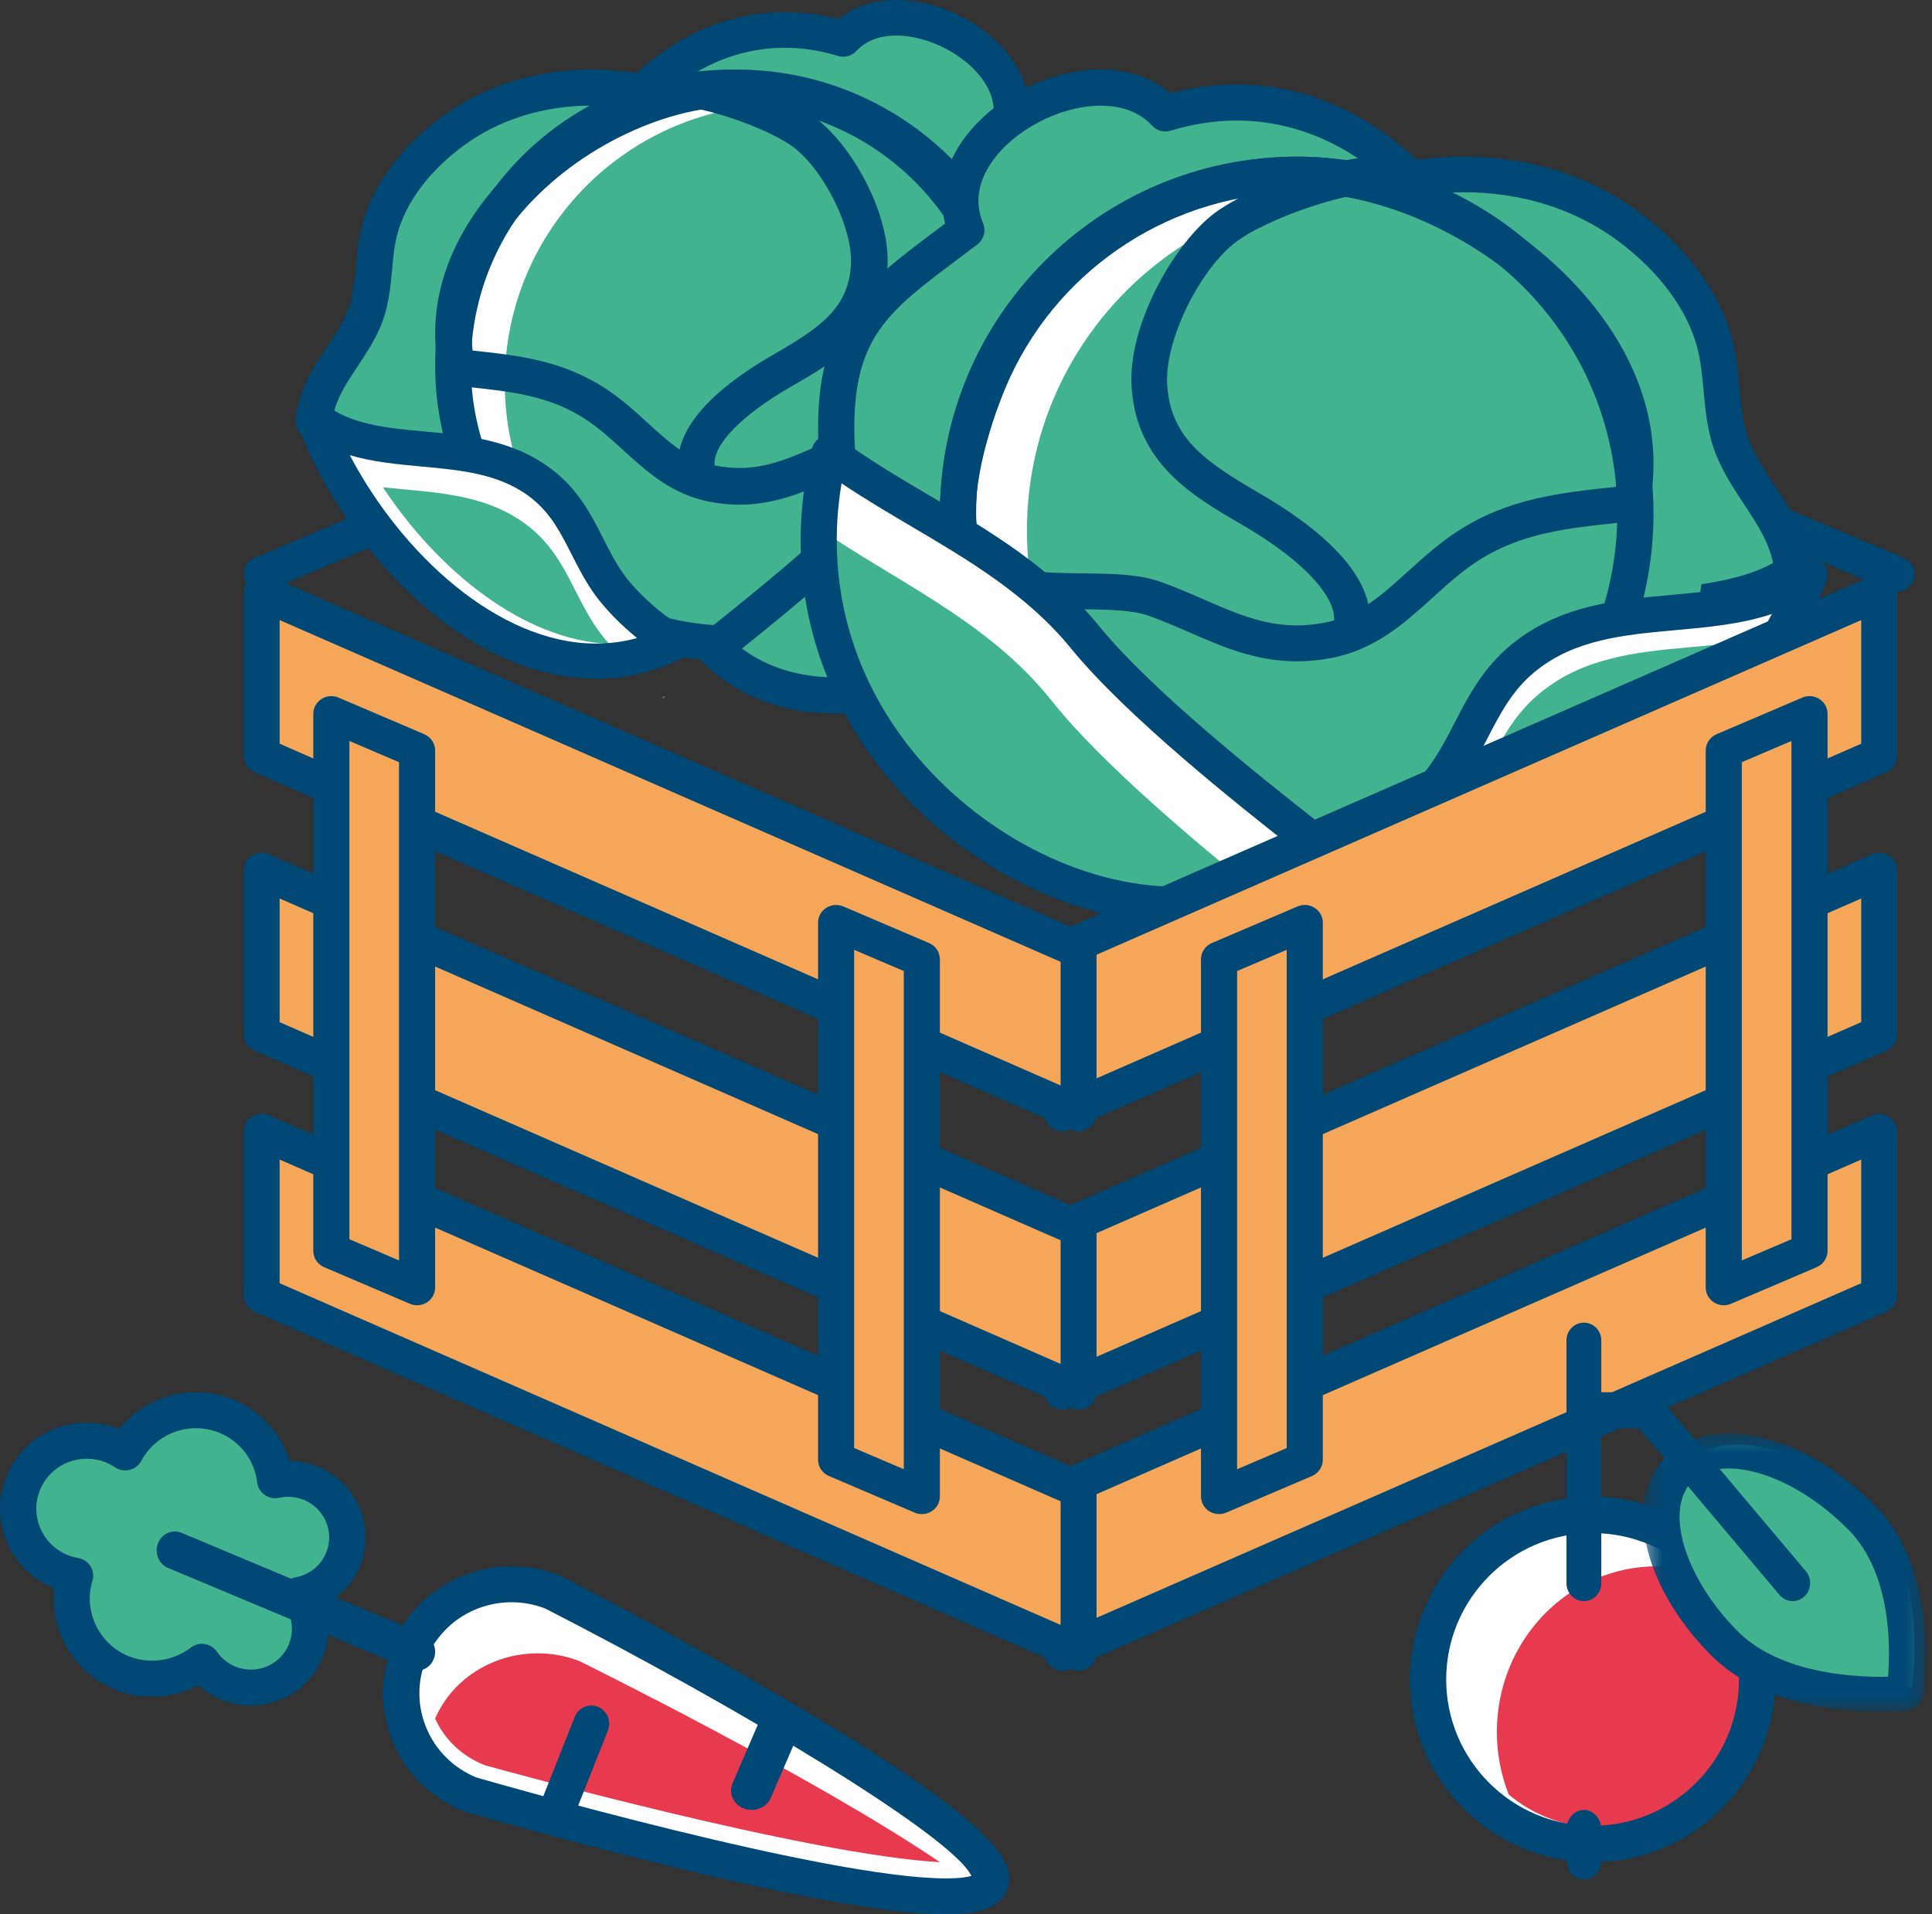 <?xml version="1.0" encoding="UTF-8"?>
<svg width="111px" height="110px" viewBox="0 0 111 110" version="1.1" xmlns="http://www.w3.org/2000/svg" xmlns:xlink="http://www.w3.org/1999/xlink">
    <rect x="0" y="0" width="111" height="110" fill="#333333" stroke="none"/>
    <!-- Generator: Sketch 50.2 (55047) - http://www.bohemiancoding.com/sketch -->
    <title>i-farmers</title>
    <desc>Created with Sketch.</desc>
    <defs>
        <polygon id="path-1" points="0.409 0.366 16.633 0.366 16.633 16.362 0.409 16.362"></polygon>
    </defs>
    <g id="Diuseño" stroke="none" stroke-width="1" fill="none" fill-rule="evenodd">
        <g id="Home" transform="translate(-369, -1889)">
            <g id="i-farmers" transform="translate(369, 1889)">
                <path d="M109.373,32.057 L63.101,12.47 C62.865,12.109 62.425,11.932 62,12.024 C61.576,11.933 61.135,12.109 60.9,12.467 L14.626,32.057 C14.099,32.28 13.859,32.877 14.085,33.389 C14.255,33.771 14.639,34 15.04,34 C15.176,34 15.318,33.971 15.452,33.915 L62,14.212 L108.548,33.915 C108.683,33.971 108.822,34 108.961,34 C109.362,34 109.744,33.771 109.913,33.389 C110.143,32.877 109.901,32.28 109.373,32.057" id="Fill-1" fill="#004875"></path>
                <path d="M48.541,12.768 C44.14,5.763 33.04,2.278 25.944,7.54 C24.066,8.933 22.392,10.879 21.781,13.157 C21.319,14.884 21.559,16.718 20.841,18.389 C19.955,20.447 18.129,21.964 18,24.276 C21.77,26.775 27.774,25.085 31.694,28.319 C33.69,29.966 34.125,32.206 35.55,34.158 C36.349,35.252 37.445,36.055 38.298,37 C40.011,36.613 41.69,35.95 43.268,34.984 C50.94,30.286 53.301,20.338 48.541,12.768" id="Fill-3" fill="#42B38F"></path>
                <path d="M19.178,23.728 C20.633,24.479 22.468,24.695 24.395,24.92 C27.167,25.244 30.035,25.578 32.376,27.507 C33.78,28.667 34.48,30.043 35.158,31.375 C35.545,32.135 35.91,32.853 36.401,33.523 C36.825,34.105 37.359,34.606 37.924,35.137 C38.159,35.357 38.399,35.581 38.63,35.815 C40.065,35.433 41.43,34.846 42.696,34.073 C49.842,29.693 52.052,20.388 47.617,13.329 C44.891,8.985 39.418,6.068 34.003,6.068 C31.212,6.068 28.651,6.873 26.6,8.395 C24.654,9.839 23.317,11.628 22.832,13.438 C22.657,14.08 22.596,14.766 22.527,15.491 C22.428,16.571 22.324,17.686 21.847,18.798 C21.483,19.64 20.997,20.372 20.529,21.078 C19.922,21.995 19.383,22.81 19.178,23.728 M38.291,38 C37.994,38 37.708,37.876 37.508,37.651 C37.2,37.313 36.853,36.984 36.481,36.636 C35.873,36.064 35.24,35.472 34.701,34.731 C34.113,33.929 33.693,33.103 33.286,32.303 C32.678,31.108 32.104,29.978 31.033,29.094 C29.172,27.56 26.732,27.276 24.15,26.974 C21.822,26.702 19.414,26.42 17.463,25.127 C17.156,24.925 16.982,24.577 17.001,24.212 C17.099,22.479 17.952,21.191 18.777,19.945 C19.213,19.285 19.628,18.662 19.916,17.989 C20.266,17.175 20.352,16.266 20.442,15.302 C20.513,14.524 20.588,13.721 20.807,12.908 C21.41,10.654 23.021,8.462 25.341,6.742 C27.76,4.948 30.755,4 34.003,4 C40.115,4 46.302,7.312 49.397,12.239 C54.441,20.267 51.93,30.85 43.801,35.832 C42.169,36.83 40.396,37.55 38.524,37.974 C38.448,37.991 38.367,38 38.291,38" id="Fill-5" fill="#004875"></path>
                <path d="M64,17.079 C64,25.873 56.836,33 48,33 C39.163,33 32,25.873 32,17.079 C32,8.286 39.409,-0.537 48.447,2.219 C51.581,-1.189 59.744,3.163 57.851,7.73 C61.673,10.638 64,11.92 64,17.079" id="Fill-7" fill="#42B38F"></path>
                <path d="M45.097,2.746 C38,2.746 33.052,10.301 33.052,17.079 C33.052,25.283 39.758,31.957 48,31.957 C56.243,31.957 62.95,25.283 62.95,17.079 C62.95,12.862 61.339,11.653 58.134,9.247 C57.836,9.026 57.531,8.796 57.214,8.553 C56.846,8.273 56.711,7.781 56.889,7.354 C57.252,6.473 57.129,5.568 56.52,4.663 C55.514,3.169 53.356,2.042 51.5,2.042 C50.825,2.042 49.876,2.197 49.203,2.928 C48.937,3.219 48.524,3.329 48.146,3.214 C47.128,2.905 46.103,2.746 45.097,2.746 M48,34 C38.627,34 31,26.41 31,17.079 C31,9.334 36.791,0.704 45.097,0.704 C46.113,0.704 47.143,0.836 48.167,1.099 C49.05,0.377 50.188,0 51.5,0 C54.063,0 56.827,1.45 58.227,3.528 C59.045,4.745 59.321,6.08 59.031,7.362 C59.145,7.449 59.257,7.532 59.369,7.615 C62.639,10.071 65,11.842 65,17.079 C65,26.41 57.375,34 48,34" id="Fill-9" fill="#004875"></path>
                <path d="M58,20.998 C58,29.837 50.836,37 42,37 C33.162,37 26,29.837 26,20.998 C26,12.164 33.162,5 42,5 C50.836,5 58,12.164 58,20.998" id="Fill-11" fill="#FEFEFE"></path>
                <path d="M61,21.999 C61,30.838 53.838,38 45,38 C36.162,38 29,30.838 29,21.999 C29,13.164 36.162,6 45,6 C53.838,6 61,13.164 61,21.999" id="Fill-13" fill="#42B38F"></path>
                <path d="M42,6.054 C33.758,6.054 27.052,12.758 27.052,21 C27.052,29.242 33.758,35.949 42,35.949 C50.242,35.949 56.946,29.242 56.946,21 C56.946,12.758 50.242,6.054 42,6.054 M42,38 C32.626,38 25,30.374 25,21 C25,11.628 32.626,4 42,4 C51.374,4 59,11.628 59,21 C59,30.374 51.374,38 42,38" id="Fill-15" fill="#004875"></path>
                <path d="M27.152,20.142 C29.818,20.426 32.338,20.713 34.802,22.335 C35.712,22.93 36.472,23.624 37.205,24.293 C38.479,25.453 39.58,26.456 41.186,26.764 C41.634,26.85 42.063,26.891 42.494,26.891 C44.08,26.891 45.399,26.312 46.93,25.643 C47.602,25.347 48.298,25.042 49.056,24.772 C50.143,24.384 51.494,24.368 52.924,24.349 C54.691,24.328 56.693,24.302 57.411,23.438 C57.734,23.048 57.906,22.367 57.904,21.465 C57.895,19.215 56.835,16.298 56.275,15.071 C53.79,9.627 48.334,6.11 42.379,6.11 C37.996,6.11 32.792,8.736 29.727,12.496 C28.32,14.221 26.792,16.901 27.152,20.142 M42.494,29 C41.937,29 41.365,28.946 40.794,28.836 C38.607,28.418 37.178,27.115 35.795,25.855 C35.09,25.212 34.425,24.607 33.653,24.098 C31.575,22.732 29.364,22.498 26.803,22.227 L26.127,22.154 C25.673,22.104 25.301,21.764 25.213,21.314 C24.521,17.839 25.521,14.328 28.103,11.161 C31.54,6.945 37.411,4 42.379,4 C49.153,4 55.356,8 58.18,14.191 C58.366,14.596 59.991,18.25 60,21.46 C60.004,22.883 59.675,24.005 59.02,24.791 C57.684,26.398 55.17,26.432 52.949,26.457 C51.753,26.473 50.517,26.488 49.762,26.758 C49.07,27.006 48.409,27.296 47.77,27.576 C46.171,28.277 44.516,29 42.494,29" id="Fill-17" fill="#004875"></path>
                <path d="M40.031,28 C39.525,28 39.078,27.63 38.996,27.114 C38.563,24.374 41.704,21.943 44.415,20.386 C47.104,18.84 48.747,17.722 48.891,15.2 C49.007,13.217 47.461,9.986 45.71,8.552 C44.289,7.39 39.819,5.824 38.254,6.136 C37.685,6.25 37.133,5.878 37.02,5.309 C36.907,4.739 37.278,4.186 37.845,4.073 C40.216,3.602 45.31,5.51 47.039,6.926 C49.085,8.599 51.159,12.372 50.99,15.32 C50.766,19.161 47.947,20.781 45.46,22.21 C42.569,23.87 40.887,25.625 41.069,26.785 C41.16,27.359 40.77,27.897 40.198,27.987 C40.141,27.996 40.088,28 40.031,28" id="Fill-19" fill="#004875"></path>
                <path d="M52.313,26.965 C55.631,22.803 60.529,20.995 64.484,18 C68.396,34.376 49.048,45.367 41,37.283 C41.049,37.119 48.945,31.19 52.313,26.965" id="Fill-21" fill="#42B38F"></path>
                <path d="M42.627,37.267 C44.085,38.349 45.911,38.918 47.977,38.918 C52.423,38.918 57.327,36.31 60.467,32.275 C63.275,28.668 64.418,24.293 63.755,19.813 C62.734,20.503 61.678,21.136 60.648,21.759 C57.829,23.456 55.164,25.061 53.117,27.626 C50.432,30.989 45.033,35.332 42.726,37.187 C42.694,37.214 42.663,37.241 42.627,37.267 M47.977,41 C44.921,41 42.266,39.958 40.304,37.989 C40.034,37.718 39.934,37.319 40.044,36.951 C40.147,36.603 40.147,36.603 41.446,35.558 C43.699,33.747 48.974,29.502 51.517,26.318 C53.794,23.465 56.743,21.686 59.593,19.969 C61.096,19.064 62.517,18.208 63.842,17.205 C64.119,16.997 64.483,16.943 64.807,17.062 C65.132,17.181 65.377,17.455 65.459,17.796 C66.81,23.432 65.612,29.033 62.086,33.563 C58.571,38.08 53.033,41 47.977,41" id="Fill-23" fill="#004875"></path>
                <path d="M35.05,33.631 C33.666,31.729 33.243,29.545 31.304,27.94 C27.361,24.677 21.657,26.854 18,24 C21.231,32.573 30.644,41.237 39,36.798 C38.924,37.284 36.347,35.411 35.05,33.631" id="Fill-25" fill="#FEFEFE"></path>
                <path d="M38.211,40 C38.141,40.039 38.07,40.068 38,40.104 C38.121,40.119 38.197,40.089 38.211,40" id="Fill-27" fill="#42B38F"></path>
                <path d="M35,37 C34.789,36.763 34.593,36.522 34.419,36.284 C32.974,34.301 32.532,32.025 30.503,30.353 C28.041,28.322 24.925,28.311 22,28 C25.184,32.804 30.056,36.766 35,37" id="Fill-29" fill="#42B38F"></path>
                <path d="M66.905,19.222 C72.108,10.906 85.225,6.767 93.611,13.017 C95.831,14.67 97.809,16.981 98.531,19.687 C99.078,21.737 98.791,23.915 99.642,25.897 C100.69,28.343 102.847,30.143 103,32.891 C98.545,35.858 91.45,33.85 86.817,37.689 C84.457,39.644 83.943,42.306 82.26,44.622 C81.313,45.923 80.017,46.877 79.013,48 C76.986,47.54 75.001,46.752 73.139,45.604 C64.071,40.026 61.28,28.214 66.905,19.222" id="Fill-31" fill="#42B38F"></path>
                <path d="M84.088,11.047 C77.612,11.047 71.067,14.555 67.803,19.776 C62.493,28.262 65.136,39.449 73.693,44.714 C75.24,45.666 76.914,46.382 78.673,46.84 C78.976,46.534 79.287,46.24 79.591,45.953 C80.267,45.315 80.906,44.714 81.42,44.007 C82.009,43.195 82.446,42.333 82.907,41.423 C83.699,39.861 84.521,38.244 86.148,36.894 C88.868,34.639 92.233,34.245 95.483,33.863 C97.845,33.587 100.087,33.324 101.867,32.354 C101.637,31.15 100.94,30.091 100.206,28.981 C99.656,28.148 99.088,27.287 98.667,26.302 C98.113,25.012 97.992,23.701 97.874,22.433 C97.793,21.563 97.719,20.742 97.509,19.959 C96.924,17.766 95.315,15.598 92.975,13.855 C90.512,12.02 87.437,11.047 84.088,11.047 M79.017,49 C78.939,49 78.862,48.991 78.785,48.974 C76.594,48.478 74.515,47.629 72.606,46.453 C63.082,40.593 60.141,28.141 66.048,18.697 C69.674,12.897 76.925,9 84.088,9 C87.887,9 91.39,10.114 94.214,12.219 C96.922,14.238 98.802,16.799 99.505,19.436 C99.758,20.386 99.844,21.331 99.93,22.246 C100.037,23.408 100.139,24.506 100.566,25.502 C100.916,26.317 101.409,27.067 101.933,27.859 C102.893,29.316 103.887,30.823 103.998,32.832 C104.019,33.191 103.847,33.535 103.545,33.736 C101.279,35.247 98.456,35.577 95.724,35.895 C92.636,36.258 89.721,36.6 87.471,38.466 C86.169,39.542 85.482,40.9 84.751,42.344 C84.274,43.286 83.78,44.259 83.094,45.203 C82.467,46.065 81.727,46.762 81.013,47.437 C80.572,47.853 80.154,48.245 79.787,48.656 C79.589,48.878 79.307,49 79.017,49" id="Fill-33" fill="#004875"></path>
                <path d="M48,24.596 C48,35.314 56.731,44 67.5,44 C78.269,44 87,35.314 87,24.596 C87,13.881 77.968,3.127 66.957,6.487 C63.138,2.331 53.187,7.636 55.493,13.201 C50.833,16.748 48,18.309 48,24.596" id="Fill-35" fill="#42B38F"></path>
                <path d="M63.239,6.072 C60.913,6.072 58.21,7.484 56.948,9.358 C56.165,10.52 56.008,11.689 56.48,12.828 C56.661,13.262 56.524,13.76 56.151,14.046 C55.766,14.339 55.392,14.619 55.032,14.889 C51.071,17.862 49.083,19.356 49.083,24.596 C49.083,34.706 57.344,42.93 67.5,42.93 C77.656,42.93 85.918,34.706 85.918,24.596 C85.918,16.24 79.807,6.928 71.037,6.928 C69.793,6.928 68.523,7.124 67.262,7.508 C66.878,7.627 66.46,7.513 66.19,7.217 C65.319,6.269 64.104,6.072 63.239,6.072 M67.5,45 C56.197,45 47,35.848 47,24.596 C47,18.322 49.697,16.298 53.779,13.236 C53.949,13.109 54.123,12.977 54.3,12.844 C53.912,11.298 54.228,9.68 55.22,8.205 C56.885,5.728 60.182,4 63.239,4 C64.827,4 66.198,4.467 67.247,5.358 C68.51,5.025 69.782,4.858 71.037,4.858 C81.034,4.858 88,15.26 88,24.596 C88,35.848 78.804,45 67.5,45" id="Fill-37" fill="#004875"></path>
                <path d="M55,29.501 C55,40.269 63.731,49 74.499,49 C85.268,49 94,40.269 94,29.501 C94,18.731 85.268,10 74.499,10 C63.731,10 55,18.731 55,29.501" id="Fill-39" fill="#FEFEFE"></path>
                <path d="M59,30.5 C59,41.271 67.731,50 78.501,50 C89.27,50 98,41.271 98,30.5 C98,19.732 89.27,11 78.501,11 C67.731,11 59,19.732 59,30.5" id="Fill-41" fill="#42B38F"></path>
                <path d="M74.5,11.081 C64.344,11.081 56.083,19.343 56.083,29.501 C56.083,39.655 64.344,47.919 74.5,47.919 C84.656,47.919 92.92,39.655 92.92,29.501 C92.92,19.343 84.656,11.081 74.5,11.081 M74.5,50 C63.197,50 54,40.803 54,29.501 C54,18.197 63.197,9 74.5,9 C85.804,9 95,18.197 95,29.501 C95,40.803 85.804,50 74.5,50" id="Fill-43" fill="#004875"></path>
                <path d="M74.644,11.066 C67.513,11.066 60.985,15.25 58.011,21.73 C57.294,23.298 56.074,26.663 56.068,29.343 C56.063,30.452 56.281,31.3 56.696,31.795 C57.609,32.887 60.027,32.918 62.162,32.944 C63.837,32.964 65.42,32.984 66.67,33.428 C67.561,33.745 68.382,34.103 69.175,34.449 C71.005,35.247 72.586,35.936 74.506,35.936 L74.508,35.936 C75.03,35.936 75.55,35.884 76.093,35.78 C78.053,35.409 79.374,34.21 80.904,32.824 C81.769,32.042 82.661,31.232 83.722,30.538 C86.644,28.629 89.651,28.312 92.836,27.975 L92.848,27.975 C93.354,24.015 91.491,20.747 89.776,18.656 C86.112,14.187 79.888,11.066 74.644,11.066 M74.508,38 L74.506,38 C72.154,38 70.221,37.158 68.349,36.343 C67.587,36.011 66.8,35.667 65.977,35.376 C65.05,35.045 63.635,35.028 62.135,35.007 C59.431,34.975 56.631,34.941 55.111,33.122 C54.369,32.236 53.995,30.961 54,29.336 C54.01,26.303 55.346,22.587 56.132,20.867 C59.442,13.66 66.709,9 74.644,9 C80.463,9 87.344,12.432 91.375,17.348 C94.391,21.025 95.558,25.095 94.752,29.122 C94.665,29.562 94.301,29.897 93.852,29.946 L93.053,30.032 C89.995,30.352 87.356,30.63 84.855,32.266 C83.928,32.872 83.096,33.626 82.293,34.355 C80.68,35.816 79.01,37.329 76.482,37.811 C75.816,37.938 75.152,38 74.508,38" id="Fill-45" fill="#004875"></path>
                <path d="M77.651,37 C77.599,37 77.546,36.995 77.489,36.988 C76.932,36.897 76.55,36.366 76.639,35.802 C76.867,34.339 74.856,32.182 71.389,30.168 C68.518,28.505 65.263,26.617 65.011,22.182 C64.818,18.803 67.257,14.323 69.566,12.414 C71.518,10.8 77.496,8.542 80.176,9.081 C80.731,9.193 81.09,9.739 80.98,10.3 C80.869,10.859 80.33,11.224 79.775,11.115 C77.898,10.736 72.558,12.618 70.863,14.017 C68.77,15.75 66.92,19.659 67.057,22.063 C67.235,25.154 69.196,26.507 72.41,28.372 C75.532,30.184 79.152,33 78.663,36.125 C78.583,36.635 78.146,37 77.651,37" id="Fill-47" fill="#004875"></path>
                <path d="M62.33,36.595 C58.321,31.677 52.402,29.538 47.625,26 C42.893,45.354 66.275,58.342 76,48.789 C75.942,48.596 66.401,41.587 62.33,36.595" id="Fill-49" fill="#FEFEFE"></path>
                <path d="M67.398,52 L67.401,52 C69.077,52 70.624,51.664 72,51.066 C68.98,48.614 63.327,43.923 60.442,40.289 C57.051,36.016 52.283,33.793 48.01,31 C47.864,35.626 49.297,40.098 52.211,43.864 C56.024,48.791 61.985,52 67.398,52" id="Fill-51" fill="#42B38F"></path>
                <path d="M48.35,27.773 C47.433,33.243 48.815,38.6 52.311,43.004 C56.142,47.829 62.132,50.947 67.571,50.948 L67.574,50.948 C70.215,50.948 72.541,50.207 74.371,48.794 C74.267,48.708 74.154,48.62 74.043,48.534 C71.262,46.341 64.749,41.207 61.52,37.242 C59.024,34.18 55.638,32.181 52.364,30.249 C51.03,29.463 49.664,28.655 48.35,27.773 M67.574,53 L67.569,53 C61.52,52.999 54.894,49.572 50.683,44.271 C46.464,38.96 45.032,32.394 46.647,25.784 C46.728,25.45 46.974,25.177 47.303,25.061 C47.631,24.944 47.996,24.996 48.274,25.204 C49.882,26.397 51.604,27.412 53.424,28.486 C56.855,30.511 60.403,32.603 63.132,35.957 C66.219,39.742 72.605,44.777 75.332,46.928 C76.849,48.123 76.849,48.123 76.955,48.472 C77.068,48.836 76.966,49.228 76.694,49.496 C74.361,51.788 71.207,53 67.574,53" id="Fill-53" fill="#004875"></path>
                <path d="M82.892,44.694 C84.604,42.385 85.128,39.732 87.53,37.783 C92.41,33.823 99.473,36.466 104,33 C100.002,43.409 88.345,53.93 78,48.541 C78.097,49.13 81.285,46.856 82.892,44.694" id="Fill-55" fill="#FEFEFE"></path>
                <path d="M83.891,46.694 C85.603,44.385 86.127,41.732 88.53,39.783 C93.41,35.822 100.473,38.465 105,35 C101.002,45.409 89.346,55.93 79,50.541 C79.095,51.131 82.283,48.855 83.891,46.694" id="Fill-57" fill="#42B38F"></path>
                <path d="M80.542,48.453 C81.632,48.791 82.759,48.961 83.905,48.961 L83.907,48.961 C91.053,48.961 98.161,42.38 101.799,35.28 C100.039,35.868 98.143,36.037 96.286,36.206 C93.302,36.477 90.481,36.732 88.213,38.575 C86.892,39.647 86.194,40.999 85.452,42.436 C84.967,43.374 84.466,44.344 83.769,45.284 C83.009,46.311 81.724,47.557 80.542,48.453 Z M83.905,51 C81.835,51 79.827,50.535 77.932,49.615 C77.453,49.523 77.088,49.164 77.013,48.682 C76.95,48.3 77.116,47.919 77.441,47.693 C77.677,47.531 77.969,47.474 78.244,47.524 C79.007,47.12 80.946,45.608 82.069,44.091 C82.667,43.284 83.111,42.426 83.579,41.52 C84.384,39.964 85.218,38.354 86.87,37.009 C89.637,34.76 92.92,34.463 96.093,34.177 C98.807,33.931 101.371,33.7 103.303,32.219 C103.673,31.935 104.19,31.927 104.57,32.197 C104.949,32.466 105.097,32.947 104.934,33.376 C101.657,41.919 93.174,50.999 83.907,51 L83.905,51 Z" id="Fill-59" fill="#004875"></path>
                <path d="M20.098,26.155 C23.068,31.823 28.642,36.98 34.239,36.98 C35.043,36.98 35.831,36.874 36.601,36.662 C35.703,35.936 34.787,35.005 34.213,34.216 C33.641,33.432 33.233,32.626 32.837,31.847 C32.245,30.68 31.687,29.578 30.645,28.715 C28.851,27.232 26.594,27.024 24.206,26.805 C22.829,26.677 21.424,26.547 20.098,26.155 M34.239,39 C26.664,39 19.737,31.458 17.064,24.36 C16.905,23.938 17.049,23.459 17.418,23.192 C17.788,22.929 18.289,22.935 18.648,23.216 C20.172,24.406 22.224,24.595 24.394,24.794 C26.867,25.022 29.671,25.281 31.952,27.167 C33.317,28.299 33.998,29.642 34.658,30.941 C35.033,31.682 35.388,32.383 35.865,33.037 C36.739,34.238 38.227,35.434 38.855,35.79 C39.1,35.756 39.359,35.819 39.571,35.967 C39.886,36.188 40.047,36.567 39.988,36.945 C39.917,37.409 39.578,37.755 39.13,37.851 C37.579,38.613 35.936,39 34.239,39" id="Fill-61" fill="#004875"></path>
                <polygon id="Fill-63" fill="#F5A659" points="62 54.597 62 64 109 43.401 109 34"></polygon>
                <path d="M62.066,55.267 L62.066,62.371 L106.934,42.734 L106.934,35.629 L62.066,55.267 Z M61.032,65 C60.835,65 60.637,64.944 60.466,64.83 C60.174,64.638 60,64.31 60,63.96 L60,54.582 C60,54.167 60.243,53.792 60.623,53.627 L107.556,33.086 C107.875,32.946 108.243,32.978 108.536,33.171 C108.827,33.362 109,33.69 109,34.042 L109,43.418 C109,43.834 108.756,44.208 108.378,44.372 L61.444,64.916 C61.312,64.971 61.173,65 61.032,65 Z" id="Fill-65" fill="#004875"></path>
                <polygon id="Fill-67" fill="#F5A659" points="62 70.599 62 80 109 59.401 109 50"></polygon>
                <path d="M62.066,71.266 L62.066,78.371 L106.934,58.733 L106.934,51.627 L62.066,71.266 Z M61.032,81 C60.835,81 60.637,80.944 60.466,80.829 C60.174,80.637 60,80.307 60,79.959 L60,70.583 C60,70.167 60.243,69.792 60.623,69.626 L107.556,49.087 C107.875,48.947 108.243,48.977 108.536,49.172 C108.827,49.362 109,49.69 109,50.041 L109,59.416 C109,59.832 108.756,60.208 108.378,60.374 L61.444,80.914 C61.312,80.971 61.173,81 61.032,81 Z" id="Fill-69" fill="#004875"></path>
                <polygon id="Fill-71" fill="#F5A659" points="62 85.598 62 95 109 74.401 109 65"></polygon>
                <path d="M62.066,86.264 L62.066,93.369 L106.934,73.734 L106.934,66.628 L62.066,86.264 Z M61.032,96 C60.835,96 60.637,95.94 60.466,95.828 C60.174,95.635 60,95.308 60,94.957 L60,85.581 C60,85.167 60.243,84.791 60.623,84.627 L107.556,64.085 C107.875,63.947 108.243,63.978 108.536,64.171 C108.827,64.363 109,64.69 109,65.042 L109,74.416 C109,74.832 108.756,75.208 108.378,75.373 L61.444,95.913 C61.312,95.969 61.173,96 61.032,96 Z" id="Fill-73" fill="#004875"></path>
                <polygon id="Fill-75" fill="#F5A659" points="75 83.894 75 53 70 55.107 70 86"></polygon>
                <path d="M71.076,55.795 L71.076,84.422 L73.926,83.205 L73.926,54.577 L71.076,55.795 Z M70.038,87 C69.839,87 69.639,86.943 69.467,86.833 C69.176,86.644 69,86.323 69,85.979 L69,55.125 C69,54.718 69.245,54.349 69.625,54.187 L74.551,52.084 C74.872,51.947 75.241,51.979 75.531,52.166 C75.825,52.355 76,52.678 76,53.02 L76,83.876 C76,84.282 75.755,84.65 75.377,84.812 L70.451,86.915 C70.317,86.973 70.179,87 70.038,87 Z" id="Fill-77" fill="#004875"></path>
                <polygon id="Fill-79" fill="#F5A659" points="104 71.893 104 41 99 43.106 99 74"></polygon>
                <path d="M100.073,43.795 L100.073,72.424 L102.926,71.207 L102.926,42.576 L100.073,43.795 Z M99.037,75 C98.839,75 98.639,74.945 98.468,74.833 C98.176,74.646 98,74.323 98,73.979 L98,43.124 C98,42.717 98.245,42.35 98.625,42.187 L103.551,40.084 C103.871,39.948 104.239,39.979 104.533,40.167 C104.824,40.356 105,40.677 105,41.021 L105,71.875 C105,72.281 104.754,72.651 104.376,72.812 L99.449,74.916 C99.317,74.973 99.177,75 99.037,75 Z" id="Fill-81" fill="#004875"></path>
                <polygon id="Fill-83" fill="#F5A659" points="62 54.597 62 64 15 43.401 15 34"></polygon>
                <path d="M16.065,42.734 L60.936,62.371 L60.936,55.267 L16.065,35.629 L16.065,42.734 Z M61.968,65 C61.828,65 61.688,64.971 61.557,64.916 L14.621,44.372 C14.243,44.208 14,43.833 14,43.417 L14,34.041 C14,33.69 14.173,33.362 14.465,33.171 C14.756,32.979 15.122,32.946 15.443,33.086 L62.379,53.627 C62.757,53.792 63,54.167 63,54.582 L63,63.959 C63,64.31 62.826,64.638 62.534,64.83 C62.363,64.944 62.166,65 61.968,65 Z" id="Fill-85" fill="#004875"></path>
                <polygon id="Fill-87" fill="#F5A659" points="62 70.599 62 80 15 59.401 15 50"></polygon>
                <path d="M16.065,58.734 L60.936,78.371 L60.936,71.267 L16.065,51.627 L16.065,58.734 Z M61.968,81 C61.828,81 61.688,80.971 61.557,80.914 L14.621,60.374 C14.243,60.208 14,59.832 14,59.417 L14,50.041 C14,49.689 14.173,49.362 14.465,49.172 C14.756,48.978 15.122,48.947 15.443,49.086 L62.379,69.626 C62.757,69.793 63,70.168 63,70.584 L63,79.959 C63,80.308 62.826,80.637 62.534,80.829 C62.363,80.944 62.166,81 61.968,81 Z" id="Fill-89" fill="#004875"></path>
                <polygon id="Fill-91" fill="#F5A659" points="62 85.598 62 95 15 74.401 15 65"></polygon>
                <path d="M16.065,73.734 L60.936,93.369 L60.936,86.264 L16.065,66.628 L16.065,73.734 Z M61.968,96 C61.828,96 61.688,95.969 61.557,95.913 L14.621,75.373 C14.243,75.208 14,74.832 14,74.416 L14,65.042 C14,64.69 14.173,64.363 14.465,64.171 C14.756,63.978 15.122,63.947 15.443,64.085 L62.379,84.627 C62.757,84.791 63,85.167 63,85.581 L63,94.957 C63,95.308 62.826,95.635 62.534,95.828 C62.363,95.94 62.166,96 61.968,96 Z" id="Fill-93" fill="#004875"></path>
                <polygon id="Fill-95" fill="#F5A659" points="48 83.894 48 53 53 55.107 53 86"></polygon>
                <path d="M49.074,83.205 L51.927,84.422 L51.927,55.795 L49.074,54.578 L49.074,83.205 Z M52.962,87 C52.824,87 52.682,86.974 52.552,86.916 L47.626,84.812 C47.245,84.65 47,84.282 47,83.876 L47,53.021 C47,52.678 47.175,52.355 47.468,52.167 C47.763,51.978 48.129,51.947 48.451,52.085 L53.375,54.188 C53.756,54.35 54,54.718 54,55.126 L54,85.98 C54,86.323 53.824,86.644 53.532,86.833 C53.36,86.943 53.163,87 52.962,87 Z" id="Fill-97" fill="#004875"></path>
                <polygon id="Fill-99" fill="#F5A659" points="19 71.893 19 41 24 43.106 24 74"></polygon>
                <path d="M20.074,71.207 L22.925,72.424 L22.925,43.795 L20.074,42.577 L20.074,71.207 Z M23.962,75 C23.821,75 23.683,74.973 23.55,74.916 L18.624,72.813 C18.246,72.651 18,72.282 18,71.876 L18,41.021 C18,40.677 18.177,40.357 18.469,40.167 C18.759,39.978 19.129,39.948 19.45,40.085 L24.375,42.188 C24.753,42.351 25,42.717 25,43.125 L25,73.979 C25,74.323 24.823,74.646 24.531,74.833 C24.359,74.945 24.161,75 23.962,75 Z" id="Fill-101" fill="#004875"></path>
                <path d="M101,96.5 C101,101.747 96.747,106 91.5,106 C86.253,106 82,101.747 82,96.5 C82,91.253 86.253,87 91.5,87 C96.747,87 101,91.253 101,96.5" id="Fill-103" fill="#FEFEFE"></path>
                <path d="M86,99.521 C86,100.794 86.245,102.004 86.683,103.115 C88.09,104.292 89.876,105 91.82,105 C96.33,105 100,101.203 100,96.534 C100,94.044 98.949,91.807 97.29,90.256 C96.617,90.096 95.918,90 95.198,90 C90.118,90 86,94.261 86,99.521" id="Fill-105" fill="#E73A4F"></path>
                <path d="M91,92 C90.448,92 90,91.543 90,90.98 L90,77.019 C90,76.457 90.448,76 91,76 C91.551,76 92,76.457 92,77.019 L92,90.98 C92,91.543 91.551,92 91,92" id="Fill-107" fill="#004875"></path>
                <path d="M91,108 C90.448,108 90,107.498 90,106.879 L90,105.124 C90,104.503 90.448,104 91,104 C91.551,104 92,104.503 92,105.124 L92,106.879 C92,107.498 91.551,108 91,108" id="Fill-109" fill="#004875"></path>
                <path d="M12.984,81.331 C10.773,80.448 8.27,81.391 7.183,83.434 C6.956,83.283 6.71,83.15 6.444,83.045 C4.416,82.234 2.104,83.208 1.288,85.216 C0.47,87.221 1.455,89.513 3.48,90.321 C3.746,90.427 4.016,90.5 4.286,90.546 C3.595,92.804 4.75,95.259 7.001,96.157 C8.594,96.794 10.338,96.487 11.605,95.513 C11.973,96.05 12.502,96.492 13.158,96.754 C14.906,97.453 16.896,96.613 17.603,94.882 C18.053,93.771 17.864,92.566 17.213,91.659 C18.317,91.449 19.298,90.71 19.751,89.6 C20.457,87.869 19.61,85.9 17.861,85.201 C17.194,84.936 16.491,84.892 15.838,85.04 C15.647,83.432 14.6,81.975 12.984,81.331" id="Fill-111" fill="#42B38F"></path>
                <path d="M11.6,94.455 C11.655,94.455 11.71,94.459 11.764,94.469 C12.048,94.513 12.302,94.672 12.465,94.909 C12.726,95.293 13.097,95.589 13.534,95.764 C13.816,95.879 14.114,95.936 14.413,95.936 C15.381,95.936 16.238,95.36 16.6,94.471 C16.902,93.731 16.802,92.9 16.332,92.246 C16.127,91.96 16.082,91.588 16.215,91.262 C16.347,90.934 16.639,90.699 16.987,90.633 C17.786,90.483 18.441,89.952 18.74,89.215 C18.976,88.634 18.97,88 18.725,87.426 C18.477,86.853 18.02,86.409 17.438,86.175 C16.994,85.998 16.507,85.962 16.04,86.063 C15.752,86.128 15.449,86.069 15.208,85.9 C14.969,85.729 14.81,85.467 14.776,85.177 C14.625,83.896 13.785,82.801 12.581,82.32 C12.16,82.151 11.716,82.065 11.262,82.065 C9.939,82.065 8.736,82.784 8.121,83.938 C7.982,84.2 7.739,84.388 7.451,84.46 C7.163,84.531 6.859,84.478 6.613,84.313 C6.44,84.197 6.258,84.1 6.074,84.025 C5.725,83.888 5.363,83.818 4.993,83.818 C3.799,83.818 2.741,84.524 2.296,85.619 C1.698,87.088 2.418,88.766 3.902,89.359 C4.085,89.432 4.285,89.489 4.493,89.524 C4.788,89.576 5.045,89.748 5.201,90 C5.357,90.253 5.397,90.559 5.309,90.841 C4.777,92.587 5.696,94.49 7.406,95.171 C8.581,95.642 9.962,95.44 10.961,94.672 C11.144,94.53 11.369,94.455 11.6,94.455 M14.413,98 C13.846,98 13.287,97.892 12.755,97.679 C12.253,97.479 11.796,97.195 11.405,96.836 C9.944,97.601 8.168,97.703 6.627,97.087 C4.259,96.14 2.849,93.713 3.106,91.269 C0.567,90.242 -0.666,87.366 0.363,84.845 C1.128,82.967 2.944,81.752 4.993,81.752 C5.628,81.752 6.252,81.873 6.846,82.109 C7.901,80.789 9.517,80 11.262,80 C11.982,80 12.689,80.136 13.361,80.405 C14.951,81.04 16.143,82.348 16.637,83.943 C17.18,83.951 17.711,84.06 18.216,84.26 C19.318,84.699 20.178,85.537 20.643,86.619 C21.108,87.7 21.119,88.894 20.676,89.985 C20.276,90.963 19.552,91.749 18.634,92.227 C18.96,93.2 18.935,94.266 18.535,95.245 C17.854,96.919 16.236,98 14.413,98" id="Fill-113" fill="#004875"></path>
                <path d="M56.953,108.262 C55.637,111.482 26.99,103.122 26.99,103.122 C23.727,101.823 22.149,98.158 23.463,94.938 C24.78,91.717 28.492,90.16 31.755,91.458 C31.755,91.458 58.269,105.043 56.953,108.262" id="Fill-115" fill="#FEFEFE"></path>
                <path d="M27.856,101.431 C28.925,101.728 46.471,106.586 54,107 C46.726,102.065 33.276,95.44 33.276,95.44 C30.026,94.197 26.331,95.677 25,98.747 C25.527,99.921 26.519,100.908 27.856,101.431" id="Fill-117" fill="#E73A4F"></path>
                <path d="M23.954,96 C23.824,96 23.691,95.977 23.563,95.92 L9.655,90.095 C9.118,89.87 8.86,89.238 9.076,88.681 C9.292,88.124 9.903,87.854 10.439,88.08 L24.345,93.907 C24.88,94.131 25.14,94.764 24.924,95.32 C24.76,95.744 24.367,96 23.954,96" id="Fill-119" fill="#004875"></path>
                <path d="M32.028,105 C31.9,105 31.77,104.977 31.644,104.924 C31.117,104.708 30.862,104.099 31.075,103.563 L33.021,98.655 C33.233,98.119 33.831,97.86 34.356,98.077 C34.883,98.294 35.137,98.903 34.926,99.437 L32.981,104.346 C32.818,104.752 32.434,105 32.028,105" id="Fill-121" fill="#004875"></path>
                <path d="M43.185,104 C43.036,104 42.887,103.973 42.743,103.92 C42.135,103.691 41.842,103.044 42.086,102.475 L43.713,98.696 C43.959,98.127 44.65,97.851 45.256,98.081 C45.865,98.311 46.158,98.959 45.914,99.527 L44.285,103.304 C44.1,103.738 43.656,104 43.185,104" id="Fill-123" fill="#004875"></path>
                <path d="M27.37,102.134 C28.483,102.456 47.504,107.934 54.353,107.934 C55.164,107.934 55.596,107.855 55.812,107.791 C54.71,105.479 42.499,98.153 31.335,92.43 C30.713,92.188 30.062,92.065 29.399,92.065 C27.223,92.065 25.292,93.352 24.479,95.344 C23.392,98.004 24.689,101.04 27.37,102.134 M54.353,110 C47.029,110 27.552,104.34 26.726,104.101 C26.694,104.09 26.662,104.079 26.631,104.068 C22.85,102.564 21.011,98.304 22.537,94.572 C23.671,91.794 26.364,90 29.399,90 C30.346,90 31.276,90.179 32.163,90.531 C32.194,90.544 32.224,90.556 32.255,90.572 C32.32,90.608 38.961,94.015 45.355,97.768 C57.954,105.171 58.413,107.25 57.855,108.617 C57.349,109.857 55.612,110 54.353,110" id="Fill-125" fill="#004875"></path>
                <path d="M91.5,88.091 C86.863,88.091 83.089,91.865 83.089,96.501 C83.089,101.138 86.863,104.909 91.5,104.909 C96.136,104.909 99.911,101.138 99.911,96.501 C99.911,91.865 96.136,88.091 91.5,88.091 M91.5,107 C85.709,107 81,102.292 81,96.501 C81,90.712 85.709,86 91.5,86 C97.29,86 102,90.712 102,96.501 C102,102.292 97.29,107 91.5,107" id="Fill-127" fill="#004875"></path>
                <path d="M99.551,94.034 C96.037,90.438 94.945,85.914 97.117,83.928 C99.286,81.943 103.895,83.247 107.41,86.842 C110.923,90.438 109.844,96.949 109.844,96.949 C109.844,96.949 103.066,97.629 99.551,94.034" id="Fill-129" fill="#42B38F"></path>
                <g id="Group-133" transform="translate(94, 82)">
                    <mask id="mask-2" fill="white">
                        <use xlink:href="#path-1"></use>
                    </mask>
                    <g id="Clip-132"></g>
                    <path d="M5.297,2.379 C4.455,2.379 3.786,2.598 3.308,3.031 C1.574,4.602 2.719,8.573 5.804,11.702 C8.079,14.006 11.969,14.35 14.086,14.35 C14.224,14.35 14.353,14.347 14.474,14.345 C14.615,12.595 14.657,8.389 12.204,5.903 C10.059,3.728 7.412,2.379 5.297,2.379 M14.086,16.362 C11.631,16.362 7.094,15.937 4.279,13.085 C0.276,9.029 -0.784,3.969 1.865,1.568 C2.732,0.781 3.92,0.366 5.297,0.366 C8.012,0.366 11.163,1.919 13.731,4.518 C17.585,8.426 16.507,15.179 16.46,15.464 C16.386,15.914 16.004,16.259 15.531,16.306 C15.507,16.308 14.951,16.362 14.086,16.362" id="Fill-131" fill="#004875" mask="url(#mask-2)"></path>
                </g>
                <path d="M102.996,92 C102.715,92 102.437,91.879 102.238,91.643 L94.176,82.076 L92.003,82.076 C91.45,82.076 91,81.612 91,81.039 C91,80.465 91.45,80 92.003,80 L94.633,80 C94.923,80 95.199,80.132 95.39,80.358 L103.753,90.283 C104.118,90.715 104.072,91.37 103.657,91.744 C103.465,91.917 103.231,92 102.996,92" id="Fill-134" fill="#004875"></path>
            </g>
        </g>
    </g>
</svg>